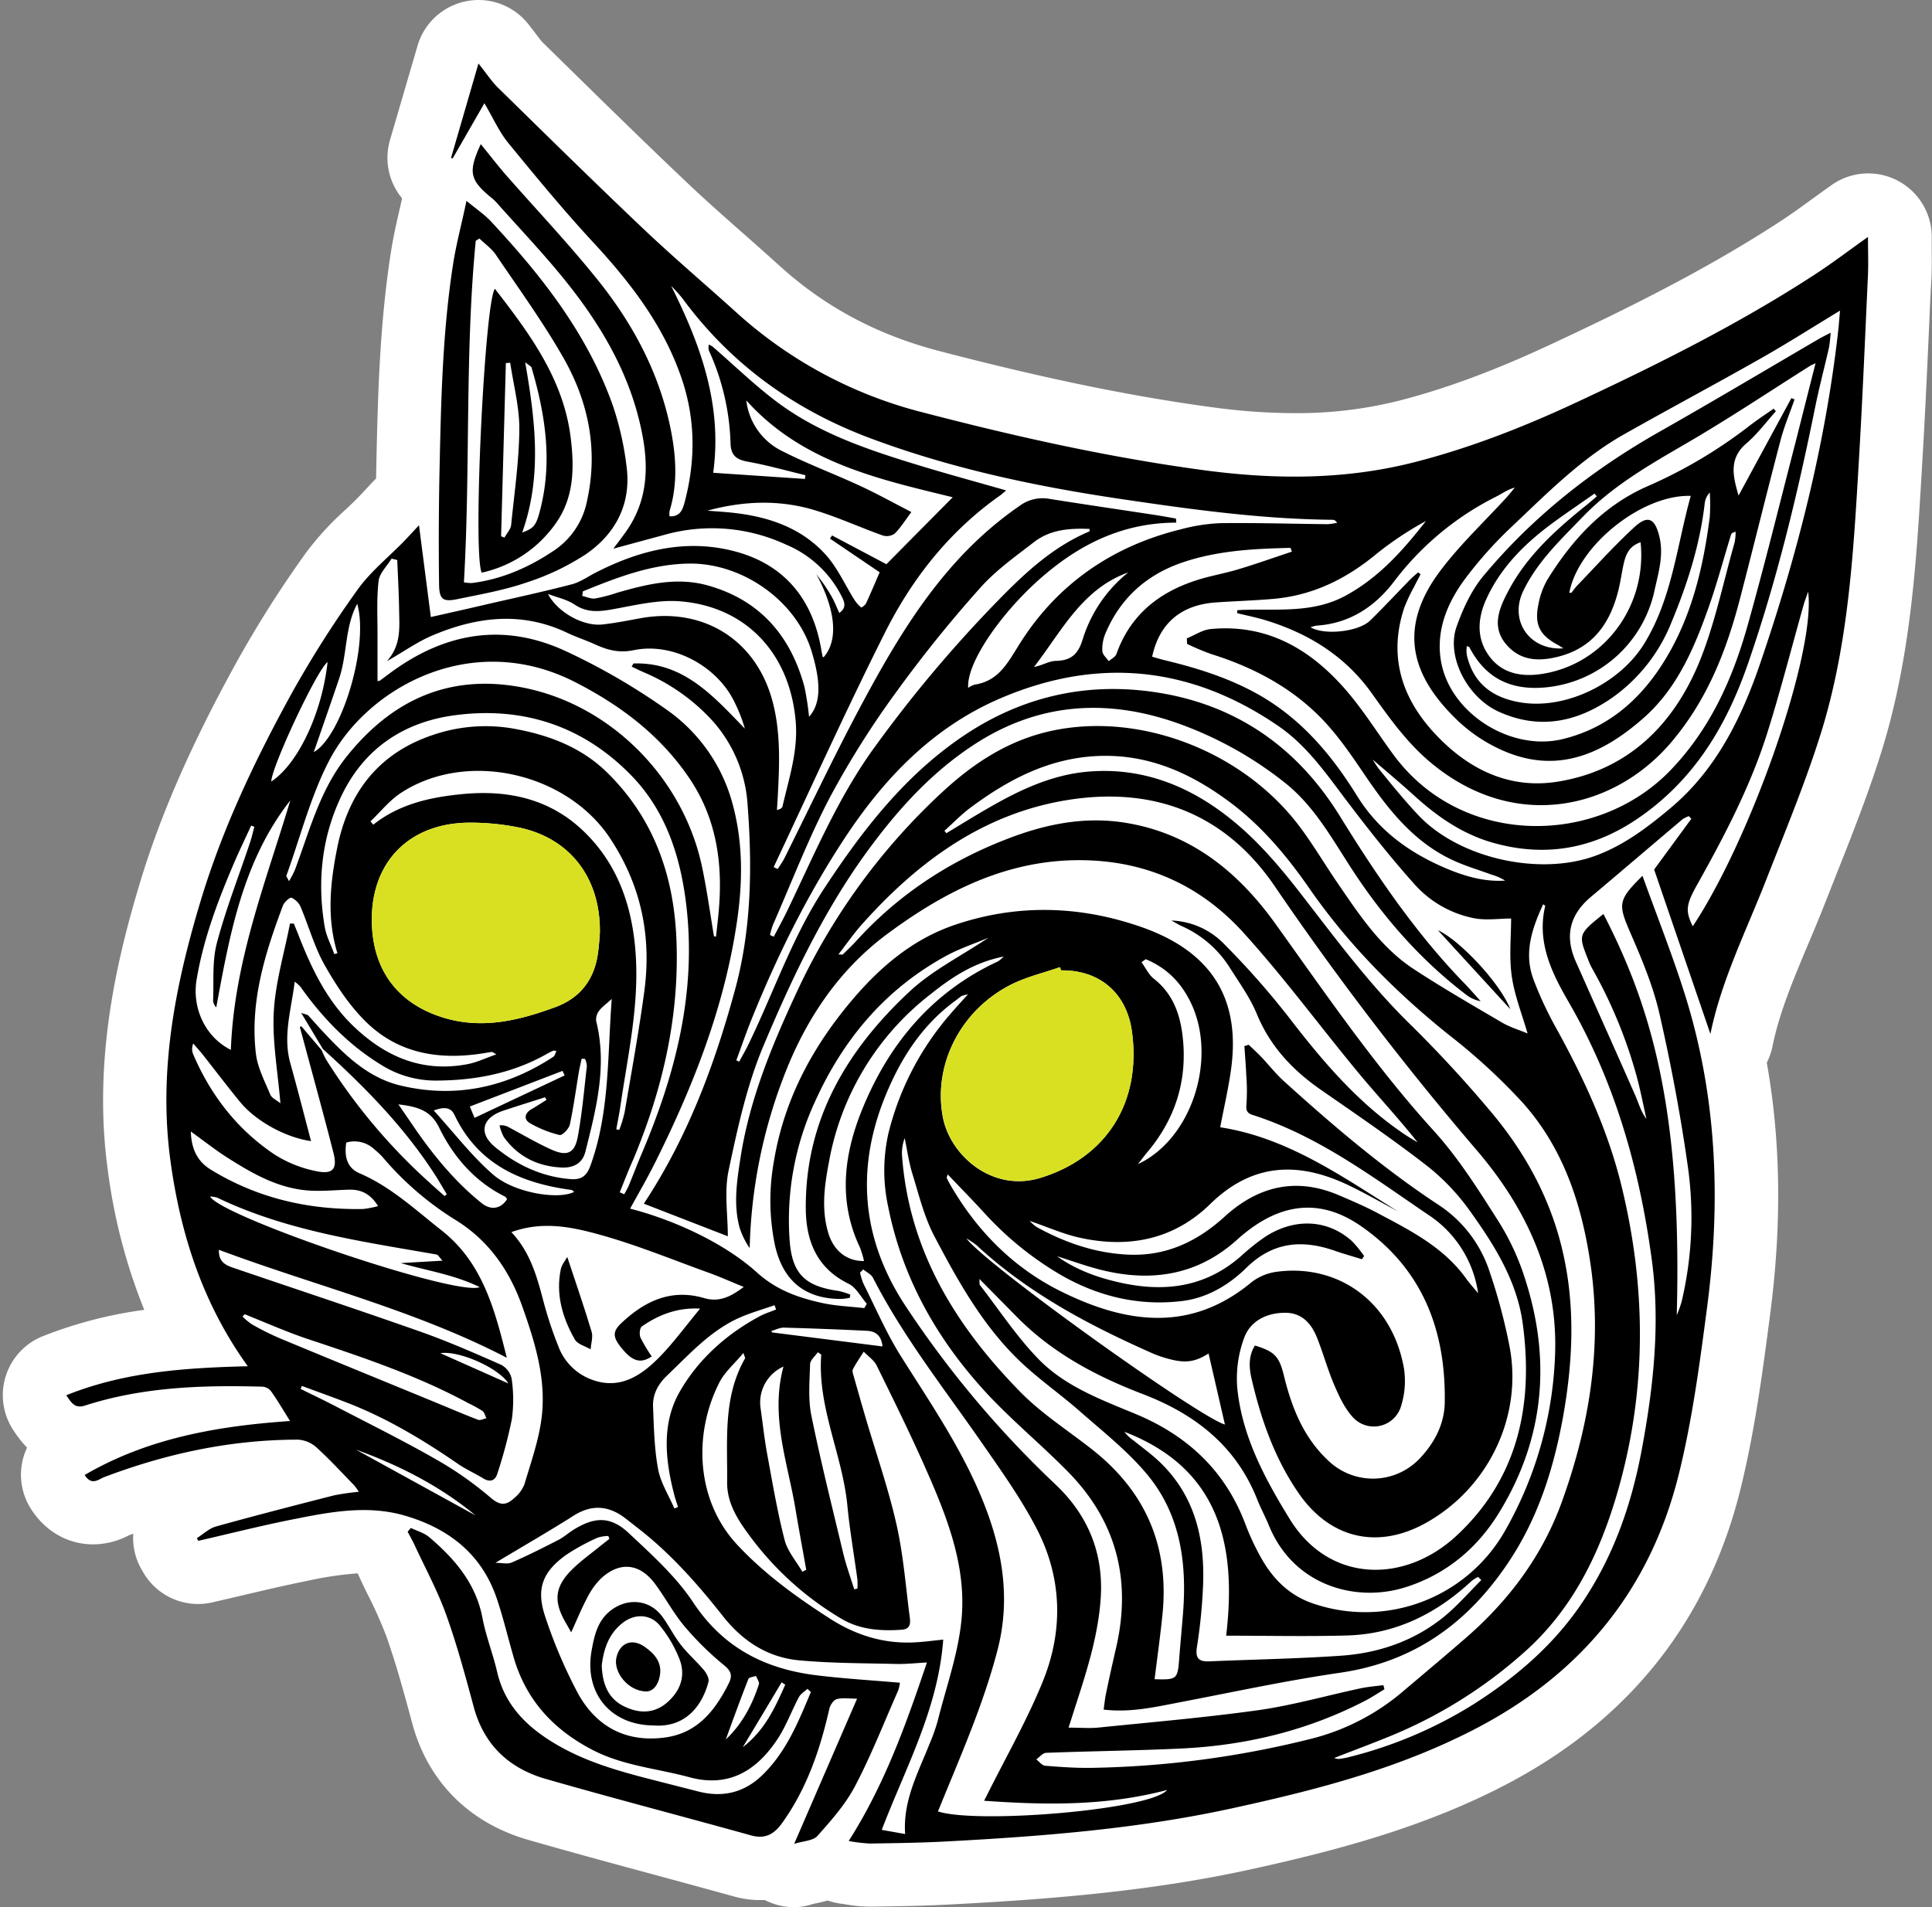 <?xml version="1.0" encoding="UTF-8"?>
<!DOCTYPE svg PUBLIC '-//W3C//DTD SVG 1.0//EN'
          'http://www.w3.org/TR/2001/REC-SVG-20010904/DTD/svg10.dtd'>
<svg height="600.7" preserveAspectRatio="xMidYMid meet" version="1.0" viewBox="-0.9 0.0 608.4 600.7" width="608.4" xmlns="http://www.w3.org/2000/svg" xmlns:xlink="http://www.w3.org/1999/xlink" zoomAndPan="magnify"
><rect x="-0.9" y="0.0" width="608.4" height="600.7" fill="#808080" stroke="none"/><g data-name="Camada 2"
  ><g data-name="Camada 1"
    ><g id="change1_1"
      ><path d="M249.2,600.68a20.05,20.05,0,0,1-9.21-2.25c-.56,0-1.11,0-1.64,0a30.48,30.48,0,0,1-8.19-1.15c-8.4-2.33-17-4.66-25.29-6.91-12.93-3.5-26.3-7.12-39.46-10.91-18.63-5.36-31.59-18.41-36.51-36.75-2.33-8.67-5-18.51-8.17-27.48a139.62,139.62,0,0,0-6-13.37c-1-2-2-4.16-3-6.33a108.76,108.76,0,0,0-15.82,2.36c-6.75,1.34-13.43,2.92-20.5,4.58-3.15.74-6.3,1.48-9.46,2.2a19.94,19.94,0,0,1-21.76-9.48l-.48-.82a20,20,0,0,1-2.65-11.34l-1.36.51a24.39,24.39,0,0,1-11.24,2.86c-8,0-15.15-4.11-19.67-11.27A20,20,0,0,1,6.28,459.7a20.37,20.37,0,0,1,1.35-3.77,33.38,33.38,0,0,1-4-5l-.18-.27a20,20,0,0,1,9.08-29.8,135.85,135.85,0,0,1,32-8.32A178.11,178.11,0,0,1,33,368.16c-4.68-34.52,3-66.42,10.24-90.35,6.46-21.37,16.09-43.36,30.31-69.18A352.74,352.74,0,0,1,95.38,174.2a93.2,93.2,0,0,1,12.43-13.59c1.53-1.45,3-2.82,4.25-4.13.74-.77,1.47-1.55,2.43-2.58l2-2.14a20,20,0,0,1,34.42,11.13l.92,7.12,2.37-.54c6.65-1.51,13-2.94,19.23-4.55l.68-.39a19.75,19.75,0,0,1,2.16-3.63l1-1.28,2.49-3.34c2-2.75,3.7-6.45,2.2-14.84-2.39-13.28-8.78-26-20.12-40.21-4.46-5.56-9.33-10.92-14.49-16.59-2.19-2.42-4.39-4.84-6.56-7.28l-.07-.06a40.84,40.84,0,0,1-8.81-9.85,20,20,0,0,1-10-23.35l8.68-29.71a20,20,0,0,1,15.31-14A20.43,20.43,0,0,1,149.78,0a20,20,0,0,1,15.6,7.49c1,1.24,1.85,2.38,2.66,3.44s1.63,2.15,2,2.48l5.77,5.66c13,12.76,26.49,26,39.88,38.67,5.65,5.36,11.45,10.48,17.6,15.9,3.7,3.27,7.52,6.65,11.29,10.06,14.31,13,30.81,21.78,50.42,26.89,33.11,8.63,60.37,14.24,85.81,17.67a193.37,193.37,0,0,0,25.91,1.86,131.4,131.4,0,0,0,33-3.94c14.64-3.75,30.23-9.53,47.66-17.68,23.58-11,48.67-23.35,72.36-38.79,3.3-2.15,6.69-4.61,10.29-7.22,1.87-1.36,3.8-2.75,5.81-4.18a20,20,0,0,1,31.58,16.31c0,1.37,0,2.67,0,3.91,0,2.83.06,5.76-.08,8.8Q607,93.17,606.76,99c-.68,15.25-1.39,31-2.32,46.58L604.3,148c-1.72,29.11-3.49,59.2-12.75,88.84-4.15,13.29-9.24,26.13-14.16,38.55q-1.78,4.5-3.56,9c-1.74,4.46-3.57,8.83-5.34,13-4.68,11.14-9.1,21.66-11.21,32.12a20.07,20.07,0,0,1-1.81,5.17c4.44,24.89,4.76,51.21,1,79.73-2.33,17.78-4.74,36.17-9.26,54.51-10.14,41.18-34.66,72.34-72.88,92.61-26.52,14.06-55,21.45-81.84,27.33-32.07,7-64.59,9.43-95,11-8,.41-16,.53-23.67.64h-1.09a44,44,0,0,1-7-.66c-.58-.1-1.2-.2-1.89-.28a20.91,20.91,0,0,1-4.1-1c-1.43.42-2.68.68-3.64.89-.32.06-.65.12-1,.21A19.94,19.94,0,0,1,249.2,600.68Zm83.67-275.06a44.42,44.42,0,0,0-6.43,2.37c-7.82,4-12.24,12.28-10.75,20.11.28,1.47,2.45,3.9,4.27,3.9a3.14,3.14,0,0,0,.94-.16c11.59-3.55,16.59-11.71,14.85-24.26a1.57,1.57,0,0,0-2.14-2ZM147.18,279.1c-2.27,0-6.42.35-8.64,2.69-1.69,1.79-2.5,5-2.28,9.12.32,5.8,2.4,8.51,8,10.34a19.88,19.88,0,0,0,6.33,1c5.47,0,11.74-2,16.59-3.83l.33-.13a5.15,5.15,0,0,0,.12-.58c.18-1.06.29-2.48.38-3.74,0-.38.06-.74.08-1.09-.06-9.51-5.37-11.77-9.4-12.64a56.76,56.76,0,0,0-11.19-1.14Z" fill="#fff"
      /></g
      ><g id="change1_2"
      ><path d="M140.53,209c-11,0-22.86-7.69-23.09-24.56-.17-12.31-.1-25,.19-38.84.45-20.55,1-43.85,4.69-66.93.74-4.6,1.73-8.89,2.77-13.42.46-2,.93-4.06,1.41-6.25a20,20,0,0,1,32.33-11.15c.9.75,1.75,1.41,2.53,2A57.7,57.7,0,0,1,168.31,56c14.7,15.73,32.83,37.32,42.62,64.86a114.22,114.22,0,0,1,5.33,23.33C218.76,163,211,180,195,191c-6.46,4.44-14,8.05-23.6,11.37a157.08,157.08,0,0,1-20.5,5.13l-3.4.7A33.76,33.76,0,0,1,140.53,209Z" fill="#fff"
      /></g
      ><g id="change1_3"
      ><path d="M150.54,342.25a59.92,59.92,0,0,1-18.9-3c-21.21-7-34.09-23.83-35.32-46.12-.83-15.17,3.84-28.95,13.17-38.81s22.66-15.2,37.69-15.2h.7a96.61,96.61,0,0,1,19.2,2c25.3,5.46,41.38,26.26,41,53,0,.54,0,1.08-.09,1.61,0,.36-.07.77-.1,1.23-.14,1.88-.33,4.45-.8,7.26-2.51,15.2-11.78,26.48-26.12,31.75C173,338.89,162.32,342.25,150.54,342.25Z" fill="#fff"
      /></g
      ><g id="change1_4"
      ><path d="M320,392c-20.9,0-39.63-15.67-43.57-36.44-4.77-25.13,8.3-51.1,31.77-63.15a83.79,83.79,0,0,1,13.81-5.3c1.54-.48,3-.93,4.3-1.39a20,20,0,0,1,14.31.41c18.48,2.76,32.11,16.52,34.8,36,4.42,32-12.37,58.67-42.76,68A43.25,43.25,0,0,1,320,392Z" fill="#fff"
      /></g
      ><g id="change1_5"
      ><path d="M474.73,337.87A20,20,0,0,1,460,331.38l-22.8-24.89A20,20,0,0,1,460,274.69c11.86,5.25,28.38,23.07,33.36,36a20,20,0,0,1-18.65,27.2Z" fill="#fff"
      /></g
      ><g id="change1_6"
      ><path d="M185.08,445a20,20,0,0,1-9.76-2.54l-.28-.13c-2.53-1.15-8.47-3.86-12.25-10.46-6.89-12-9.14-24.18-6.68-36.14a27.43,27.43,0,0,1,4.23-9.69l.09-.14a20,20,0,0,1,17.31-10c.6,0,1.22,0,1.83.08a20,20,0,0,1,17.17,13.65q1.08,3.31,2.15,6.48c2,6,3.91,11.7,5.67,17.61a27.35,27.35,0,0,1,.5,12.7l-.06.37A20,20,0,0,1,185.08,445Z" fill="#fff"
      /></g
      ><g id="change1_7"
      ><path d="M206.36,563.49c-.79,0-1.59,0-2.4-.07-12.21-.28-22.91-5.25-30.18-14-7.42-9-10.28-20.7-8.06-33.07,1-5.53,3.05-17.05,13.78-25.16a31.91,31.91,0,0,1,19.36-6.62,30.72,30.72,0,0,1,25,12.87c1.45,2,2.59,3.86,3.6,5.51.75,1.22,1.46,2.38,2,3s1.48,1.66,2.5,2.71c1.28,1.32,2.74,2.82,4.24,4.6,5.27,6.27,7.29,14.33,5.39,21.56C237,552.23,223.18,563.49,206.36,563.49Z" fill="#fff"
      /></g
      ><g id="change1_8"
      ><path d="M150.78,200.37a20,20,0,0,1-18.13-11.57c-1.87-4-4.21-9.05-2.05-54.73,2.2-46.69,5-50.49,8.17-54.89A20,20,0,0,1,154.64,71h.3a20,20,0,0,1,15.8,7.75c10.49,13.53,24.85,32.05,27.91,56.64,1.34,10.74,1.95,26.68-8.18,41a58.91,58.91,0,0,1-35.05,23.45A19.94,19.94,0,0,1,150.78,200.37Z" fill="#fff"
      /></g
      ><g id="change1_9"
      ><path d="M202.32,552.73a29.76,29.76,0,0,1-23-11.72,28,28,0,0,1-5.53-23.68c2.84-12,12.68-20,24.48-20a26.62,26.62,0,0,1,15.19,4.89c14.95,10.36,14.12,24.1,13.07,29.52-2.38,12.26-11.76,20.7-23.35,21h-.84Z" fill="#fff"
      /></g
      ><g id="change2_1"
      ><path d="M90.44,447.55c-2.26-3.6-4-6.58-6-9.4a3.81,3.81,0,0,0-2.67-1.41c-18.9-.53-37.72.07-55.93,5.95-3.14,1-4.21-.8-5.87-3.25,18.57-7.47,37.85-8.65,57.16-9.14-14.1-19.55-21.2-41.44-24.37-64.83-3.81-28.12,1.49-55.13,9.57-81.88,6.93-22.94,17.18-44.43,28.68-65.32a335.33,335.33,0,0,1,20.64-32.48c4.07-5.72,9.77-10.28,14.72-15.37,1.27-1.31,2.51-2.67,4.67-5,1.31,10.15,2.51,19.45,3.73,28.92,5.72-1.29,11.65-2.61,17.57-4,9-2.07,18-4,26.89-6.33,2.58-.67,4.9-2.35,7.33-3.6,14.3-7.36,29.35-11,45.12-6.43,14.88,4.36,23.34,15.09,26,30.35.14.84.31,1.68.48,2.52,0,.07.2.1.31.14,4.75-5.43,3.74-15-2.31-26.16.87,1.16,1.78,2.29,2.59,3.48.9,1.35,1.78,2.72,2.54,4.15s1.34,2.9,2.1,4.58c2.45-1.67,1.6-3.53.72-5.28a34.44,34.44,0,0,0-17.45-16.22,55.28,55.28,0,0,0-38-3.18l-16.42,4.45c1.05-1.4,2.28-3,3.51-4.7,6.77-9.16,7.77-19.3,5.8-30.27-3.37-18.76-12.54-34.62-24.2-49.17-6.93-8.65-14.63-16.69-22-25A18,18,0,0,0,153.5,62c-6.47-5.4-7-7.92-3-16.6,2.75,3.37,5.29,6.67,8,9.8C168,66,178,76.58,187.06,87.83c11,13.61,19.28,28.85,23,46.16,1.9,8.94,2.64,18-.12,27a6.61,6.61,0,0,0,0,1.62c3.23.19,4.11-2,4.72-4.3,3.5-13.1,3.49-26.17-.89-39.07-5.53-16.3-15.64-29.61-27.15-42.14C177,66.77,168.06,55.89,159.14,45c-2.87-3.52-4.75-7.84-7.5-12.49l-10,17.4-.5-.18L149.77,20c2.55,3.18,4.16,5.67,6.23,7.7,15.23,14.92,30.42,29.88,45.89,44.55,9.5,9,19.51,17.47,29.22,26.27a137.72,137.72,0,0,0,58.8,31.42c29.08,7.58,58.36,14.12,88.19,18.14,22.39,3,44.56,3.09,66.5-2.53,17.69-4.53,34.64-11.21,51.17-18.93,25.68-12,51-24.65,74.81-40.15,5.5-3.58,10.73-7.57,16.76-11.85,0,4.42.14,8.12,0,11.8-.89,19.32-1.69,38.65-2.83,58-1.72,29.14-3.24,58.41-12,86.51-4.9,15.67-11.26,30.91-17.25,46.23-6.31,16.12-14.13,31.68-17.54,48.49L520,273.86c3.42-4.67,7.57-10.31,11.72-16l-.8-.82a9.83,9.83,0,0,0-2,1c-9.62,8.13-19.19,16.33-28.84,24.44-6.68,5.63-8.32,12.31-4.75,20.36,6.26,14.12,12.59,28.22,18.82,42.37,1,2.37,1.7,4.9,3.41,7.2-1-4.57-1.91-9.19-3.14-13.71a148.87,148.87,0,0,0-13.82-33.47,19,19,0,0,1-1.14-2.36c-3.28-8.38-3.72-8.41,4.58-15,15.23,29.51,24.8,62.19,23.08,126.34a34.62,34.62,0,0,0,1.52-4.2,114.83,114.83,0,0,0,2-42.42c-2.29-16.26-5.34-32.46-9-48.46-2-8.68-5.54-17.08-9.1-25.29-3.93-9.05-4-10.32,3.79-18,4.51,12.52,9.32,24.64,13.25,37.05,10.25,32.34,11.48,65.49,7.09,98.88-2.3,17.53-4.63,35.19-8.85,52.33-8.82,35.81-30,62.3-62.83,79.72-24.24,12.85-50.28,19.66-76.75,25.46C358,576,327.3,578.37,296.51,580c-7.85.4-15.71.51-23.57.62a53.17,53.17,0,0,1-6.58-.79c11.24-17.67,18-36.53,24.63-56.23-3.38.18-6.51.54-9.64.47-10.2-.25-20.43-.21-30.57-1.14-9.87-.91-17.76-6-23.95-13.83-8.05-10.21-16.64-19.94-27-27.94-1.29-1-2.55-2-3.84-3-5.25-4-10.53-4.42-16.28-.78-7.87,5-15.93,9.62-24.59,14.83,1.9,0,3.76.5,5.14-.1,5-2.17,9.89-4.65,14.75-7.14,1.65-.85,3.06-2.15,4.65-3.14,6.67-4.16,11.72-4.35,17.42,1,7.24,6.8,14.87,13.65,20.29,21.83,9.62,14.54,23,21.17,39.55,23.06,8.38,1,16.82,1.5,25.57,2.26a11.84,11.84,0,0,1-.56,2.47c-4.42,10-8.43,20.3-13.52,30-3,5.76-7.51,10.85-11.88,15.76-1.39,1.57-4.5,1.61-7.34,2.51L269,535c-2.52,0-4.57-.35-6.39.14-1,.27-2.07,1.86-2.33,3-2.92,12.87-7.09,25.18-14.9,36.05-2.58,3.58-5.37,5.1-9.82,3.86-21.51-6-43.12-11.6-64.57-17.77-11.53-3.31-19.49-10.67-22.72-22.71-2.62-9.75-5.27-19.54-8.66-29-2.67-7.46-6.5-14.51-9.84-21.72-.7-1.51-1.53-2.95-2.3-4.43l1-1.19c2,.95,4.22,1.55,5.83,2.93,8,6.82,14.66,14.52,16.73,25.41,1.09,5.74,3.29,11.26,4.62,17,2.48,10.7,9.57,17.5,18.58,22.81,11.36,6.69,24.06,9.54,36.62,12.77l8.34,2.13c7.63,1.91,14.32.29,20-5.23,7.55-7.33,11.33-16.78,15.26-26.15l-1.08-1c-.92.86-2.13,1.56-2.69,2.61-2.34,4.39-4.05,9.18-6.79,13.3-7.06,10.62-16,15.1-27.69,11.93-10.2-2.76-20.91-3.61-30.53-8.61-12.24-6.35-20.86-15.64-24.77-29-1.82-6.23-3.29-12.57-5.37-18.7-4.71-13.9-15-21.94-28.65-26-11.67-3.48-23.3-1.35-34.82.95-10.22,2-20.34,4.58-30.5,6.9l-.48-.83c2-1.25,3.84-3.06,6-3.67,12.36-3.44,24.78-6.64,37.21-9.81a73.73,73.73,0,0,1,7.8-1.12,19.77,19.77,0,0,0-1.49-2.08c-3.91-4-7.72-8.17-11.86-11.93a9.56,9.56,0,0,0-5.78-2.42c-21.08,0-41.35,4.34-61,11.78-1.79.68-4,2.88-6.2-.65C45.74,452.9,67.7,449.12,90.44,447.55Zm9.94-116.82a29,29,0,0,0,1.43,3,181.9,181.9,0,0,0,31.49,37.77c1.91,1.76,3.86,3.48,5.8,5.21l.68-.62c-1-1.66-2-3.33-3-5-9.8-15.52-22.48-28.5-36-40.7L93.94,319c1.55.55,2,.58,2.2.8,1.28,1.36,2.5,2.78,3.77,4.16,7.26,7.84,14.84,15.55,25.62,18,17.14,4,33.14.51,47.81-9.12.47-.31.61-1.12,1-1.8-.58-.08-.85-.21-1-.13a18.65,18.65,0,0,0-2,1c-10.83,6.16-22.58,8.37-34.9,8.42a32.22,32.22,0,0,1-17.38-5c-10.27-6.3-18.43-14.78-25.35-24.55a12.74,12.74,0,0,0-1.8-1.6c-1.1,8.87-3.78,17.08-1.39,25.66,2.26,8.08,4.33,16.22,6.53,24.56-8.21-1.18-17.65-6.47-22.51-12.54C70.57,342,66.82,337.08,63,332.21c-1-1.22-2-2.37-3.05-3.55a4.37,4.37,0,0,0,0,3.41c5.53,12.95,13.92,23.71,25.6,31.54a38.44,38.44,0,0,0,13.38,5.3c5.07,1,6.46-.81,5.16-5.89-3.11-12.18-6.46-24.29-9.72-36.43-.28-1-.56-2.08-.85-3.11l.48-.26Q97.21,327,100.38,330.73Zm338.89,50.78c-5-2.68-9.95-5.52-15.06-8-15.87-7.73-30.55-7.45-44,5.7-11.44,11.19-25.6,14-41,10.63-5.24-1.15-10.24-3.39-15.87-5.32a14,14,0,0,0,2.16,1.91c9.08,5,18.71,8.31,29.13,8.73,11.78.47,21.57-4.18,30.14-12,10.56-9.6,22.48-12.47,35.93-6.73,4,1.72,8.05,3.43,11.9,5.47,10.47,5.56,21.16,10.86,28.3,20.94,1,1.36,2.11,2.58,3.67,4.48a35.49,35.49,0,0,0-15.87-24.83c-17.51-11.91-34.54-24.73-55.09-31.32-1.69-.54-2.2-1.32-2-3.27a62,62,0,0,0-.05-9.24c-.13-3.07-.39-6.13-.59-9.2l1.37-.4c1.3,1.26,2.66,2.47,3.9,3.78,2.4,2.53,4.57,5.32,7.15,7.66,15.36,13.9,31.1,27.34,48.45,38.8a39.93,39.93,0,0,1,16.25,20.93,178.41,178.41,0,0,1,6.43,24.13c4.08,22.05-6.9,44.49-26.53,55.36-15.18,8.39-30.1,4.81-39.94-9.43-7.58-11-11.87-23.3-14.84-36.13-.79-3.42-1-7.12,1.08-10.38,6.14,1.87,7.63,3.38,9.11,9.43,2.47,10.09,6.15,19.51,14,26.83a20.29,20.29,0,0,0,28.88-.79c4.62-4.91,7.66-10.81,7.78-17.44.4-22.81-7-42.22-26.38-55.65-11.26-7.81-22.41-7.63-33.49-.09a52.44,52.44,0,0,0-5.57,4.42c-12.08,10.87-26.18,13.3-41.58,9.75-5.1-1.17-10-3-15.06-4.58,5.84,4.2,12.41,6.59,19.37,8.19,14.18,3.26,27.27,1.72,38.6-8.28a68.91,68.91,0,0,1,7.6-6.06c9.26-6,19.69-5.48,27.32,1.41a36.79,36.79,0,0,1,3.8,4.68l-.7,1c-2.79-.87-5.62-1.66-8.39-2.62-10.34-3.63-19.57-2.93-27.94,5.27-5.54,5.44-12.34,9.55-20.31,10.51-13.44,1.63-26.17-1.39-37.8-8a102.22,102.22,0,0,1-24.64-19.94c-3.67-4-7.46-7.86-11.34-11.94-.2.65-.38.91-.31,1.07a17,17,0,0,0,1,2c8.42,14.68,20,26.39,35.1,33.84,20.24,10,40.65,13.07,59.93-3a16.62,16.62,0,0,1,8.19-3.28c18.94-2.4,36.05,9.27,39.77,30.55a26.51,26.51,0,0,1-.92,11.79A8.94,8.94,0,0,1,424.81,446c-2.46-2.83-4.14-6.47-5.63-10-2.05-4.81-3.42-9.91-5.37-14.76-1.78-4.42-4.74-7.78-10-7.78-5.86,0-11,2.59-12.93,7.94a36.74,36.74,0,0,0-2.16,15.67c1.48,15.26,8.67,28.59,16.51,41.34,12.47,20.29,36.23,20.41,52.54,5.26,19.46-18.07,24.29-41.45,20.84-66.87-1.76-12.93-8.49-24-15.87-34.35a70.18,70.18,0,0,0-13.6-14.75c-11-8.6-22.57-16.47-34.05-24.44-8.92-6.19-16-13.68-20.21-23.92-2.13-5.14-5.48-9.78-8.48-14.52a34.24,34.24,0,0,0-15.05-13.09c-1.16-.52-2.25-1.2-3.38-1.81a24.3,24.3,0,0,1,16.73,7.52,255.9,255.9,0,0,1,20,22.63C415.61,334.27,427,347.74,442,357.65c1.15.75,2.35,1.43,3.52,2.14-6-7.59-12.5-14.5-18.54-21.78-12.17-14.69-23.5-30.14-36.3-44.25C376.07,277.62,357.3,270,335.14,271c-21.7,1.05-40,10.82-56.69,23.19-14.8,11-25.18,26.12-32,43.5a160.93,160.93,0,0,0-11.27,55.41,24.78,24.78,0,0,1-3.19-6.49c-2-7.43-.8-14.9.35-22.28,2.86-18.19,9.85-35.09,17.53-51.58a200.3,200.3,0,0,1,46.75-64c8.83-8.05,18.69-14.59,30.43-17.79,28.45-7.75,62.88,4.66,81.46,29.57,4.32,5.8,8,12.07,12.08,18,6.78,9.9,13.48,20,23.73,26.7,9.06,5.94,18.47,11.36,27.82,16.85,2.48,1.45,5.32,2.28,8,3.42-1.81-6.3-4.17-12.15-5-18.21s-.18-12.22-.18-18c-3.88,0-8.07.68-11.95-.15a33.84,33.84,0,0,1-18.28-10.43c-7.23-8.06-14-16.58-20.54-25.18-6.83-8.93-13.06-18.37-22.51-24.86-27.53-18.88-56.83-21.87-87.45-8.77-21.25,9.08-36.63,25.09-49.15,44.1-11.85,18-21.32,37.21-29.36,57.16-1.7,4.22-3.17,8.53-4.75,12.79l.91.42c1-1.87,2.09-3.71,3-5.63,7.94-16.37,13.77-33.76,23.87-49.09,12.08-18.34,25.38-35.55,43.91-48,17.87-12,37.69-16.68,58.82-13.84,25.87,3.47,45.73,16.88,59.52,39.17,11.63,18.82,24,37.07,39.51,53,1.68,1.74,3.25,3.57,4.87,5.36a10.7,10.7,0,0,1-4.74-2.18c-14.23-10.88-25.85-24.17-35.62-39.1-6.41-9.8-12-20.22-21.44-27.65a117.53,117.53,0,0,0-34.29-18.86c-22-7.59-43.21-6.12-63.11,6.75-14.73,9.52-26,22.54-36,36.65C257.4,289.2,248,309.23,239.47,329.5c-5.21,12.42-8.13,25.92-10.93,39.17-1.41,6.69-.24,13.93-.24,20.7L201.85,379.1c13.89-21.06,22.32-43.9,28.72-67.39,5.18-19,5.45-38.77,3.94-58.39a43.7,43.7,0,0,0-11.15-26.42,62,62,0,0,0-21.59-15.19c-1.26-.54-2.5-1.17-3.75-1.75l.56-1c15.78-.51,25.16,10.31,35.08,20.52a49,49,0,0,0-3.76-9.33c-5.76-10.78-19.19-17.84-31.17-15.39-4.76,1-8.4-.06-12.37-1.86-2.83-1.29-5.82-2.25-8.63-3.59-14.41-6.87-28.68-5.06-42.72.94-4.63,2-8.81,5-14.08,8,4.53-5.07,3.94-10.54,3.86-15.87s-.38-10.67-.59-16l-1.79-.45c-1.43,2.36-3.82,4.62-4.1,7.11-.65,5.79-.3,11.69-.33,17.54,0,4.63,0,9.26,0,13.91.29-.05.58,0,.76-.13.91-.65,1.79-1.34,2.69-2,17.26-13,36-16.52,55.89-7.25a202.08,202.08,0,0,1,31.35,18.16,52.84,52.84,0,0,1,20.84,28.9c3.61,12.57,3.54,25.16,1.7,37.83-3.89,26.86-13.67,51.77-25.68,75.9-2.49,5-5.28,9.81-8,14.76,13.75,3.54,29.63,10.8,39.93,20.1,6.13,5.55,13.1,8,20.65,9.64,4.3.93,8.76,1.08,13.15,1.59l.81-1.36c-1.89-2.15-3.36-5.16-5.74-6.31-10-4.88-13.4-13.45-13.48-23.63-.22-28.06,13-50.07,32.73-68.45,7.14-6.65,16.26-11.18,24.81-16.91-4.45,1.88-8.9,3.34-13,5.53-19.29,10.42-32.66,26.23-41.63,46.08a88.82,88.82,0,0,0-8,43.71c.77,10.46,4.76,14.45,15.32,15.92a23.66,23.66,0,0,1,3.79,1.17l-.16,1a19.8,19.8,0,0,1-2.74.37c-11.35,0-18.38-5.72-20.86-17.06a69.18,69.18,0,0,1-.35-26c3.11-19.26,11.86-35.82,24.31-50.65,9-10.71,19.37-19.59,32.74-24.12,18.81-6.38,37.93-6.13,56.66,0C379,298.47,390,312.8,386.8,336.55c-.84,6.22-2.29,12.36-3.45,18.49C404.41,358.27,421.59,370.43,439.27,381.51ZM296.51,261.66c.2.25.41.5.61.76,4.22-2.55,8.41-5.14,12.67-7.61,10-5.81,20.36-10.82,32.06-11.79,18.43-1.53,34.11,5.55,47.59,17.24,7.2,6.24,13.47,13.71,19.33,21.27,10.93,14.11,21.51,28.43,34.32,41,9.06,8.91,17.71,18.3,25.86,28.05,10.42,12.47,18.15,26.58,22,42.51,4.29,17.65,3.54,35.34.37,53.12-3,16.53-7.93,32.11-17.42,46.17-12.8,19-29.66,31.08-52.78,34.45C404,529.32,387.05,533,370,536.26c-7.56,1.45-15.08,3.16-23.36,2.18.26-1.78.4-3.35.72-4.87,1-4.89,2.09-9.76,3.21-14.62,4.94-21.39.07-40.12-15.48-55.74C327,455,318,447.56,310.07,439.08c-15.64-16.84-26.75-36.24-31.29-59.09a53.34,53.34,0,0,1,.08-23,90.14,90.14,0,0,1,19.68-37.81c1.56-1.82,3.18-3.58,5.37-6a10.58,10.58,0,0,0-2,.52c-.72.48-1.38,1.06-2.08,1.57-9.88,7.24-16.4,17.06-21.16,28.09-10.08,23.34-8.72,45.92,5.24,67.43a319.32,319.32,0,0,0,47.78,56.94c10.18,9.73,15.07,21.75,14,36.08-.92,12.47-4.91,24.14-8.68,35.9-.39,1.23-.79,2.47-1.42,4.41,3.54,0,6.4.25,9.21,0,17-1.73,34-3.18,50.94-5.55C406.45,537,417,534,427.56,531.74c2.36-.5,4.78-.68,7.17-1l.35,1.3c-2,1.19-3.93,2.49-6,3.57C411,545,391.54,549.71,371.23,550.69c-14.21.68-28.44.82-42.66,1.36-1.07,0-2.09,1.35-3.14,2.07.92.69,1.8,1.91,2.77,2,4.85.4,9.73.74,14.59.67A303.93,303.93,0,0,0,412,547.63a71.23,71.23,0,0,0,29-15c6.57-5.56,13.17-11.09,19.67-16.74,13.63-11.83,24.2-26,30.31-43,8.7-24.11,12.71-49,9-74.67-2.72-18.69-8.46-36.4-21.21-50.74A189,189,0,0,0,455.45,326c-16.77-13.43-31.71-28.46-44-46.16-7.05-10.18-15-19.68-25-27.15-12.71-9.49-26.56-15.61-43-14.51-14.72,1-27,7.5-38.48,16C301.94,256.39,299.32,259.14,296.51,261.66ZM188,293.81c.27-17.21-9.37-29.71-25.18-33.12a76.67,76.67,0,0,0-15.2-1.59c-20-.21-32.47,13-31.37,32.91.78,14.07,8.38,23.85,21.64,28.23,12.51,4.14,24.37,1.27,36.1-3.05,7.55-2.77,12-8.3,13.29-16.22C187.76,298.27,187.87,295.52,188,293.81Zm75.07,6.8c1,0,1.31.1,1.42,0,1.43-1.39,2.9-2.76,4.23-4.23,13.17-14.52,29.1-25,47.3-32.06,12.15-4.74,24.57-7.32,37.7-5.15,20.61,3.4,35.4,15.58,47.08,31.86,15.93,22.2,31.31,44.74,49.76,65.07,8,8.8,14.41,19.1,20.81,29.18a78.12,78.12,0,0,1,8.25,18.35c8,25.39,5.57,49.89-8.39,72.69C464.32,487.66,454.34,496,441.39,500c-15.76,4.82-35.08-.85-42.7-19.55-1.13-2.77-2.58-5.41-3.68-8.19-6.67-16.89-19.65-26.93-36-33.18-14.84-5.68-28.6-13-39.87-24.5-3.69-3.76-7.4-7.5-11.62-11.78.08,1.23,0,1.67.14,1.9,6.1,7.86,11.61,16.3,18.51,23.38,8.3,8.53,19.6,12.72,30.44,17.21,16.38,6.8,28.3,17.88,34.65,34.68a77.76,77.76,0,0,0,5.25,11.16c3.78,6.57,9,11.59,16.4,14A50.64,50.64,0,0,0,473,482.2a120.38,120.38,0,0,0,15.83-56.39c.69-24.64-9.35-45.6-24.67-63.51a954.14,954.14,0,0,1-63.63-83.17c-15.17-22.27-37-31.11-63.33-27.45-27.38,3.82-48.55,19.15-66.55,39.32C268,293.92,265.79,297.16,263.11,300.61ZM563.22,125.39l1,.39c-1.49,4.31-3.28,8.54-4.43,12.94-4.34,16.53-8.41,33.13-12.71,49.67s-10.32,32-21.73,45.43c-18.27,21.46-50.42,28.69-77.11,5.15-6.64-5.86-12-13.37-17.18-20.65-8.39-11.72-19.77-18.74-33.22-22.91-3-.93-6.09-1.54-9.15-2.3l.07-.94c11.43-.64,23.14,1.32,34-4.52,10.54-5.71,18.16-14.31,25.38-23.56a105.59,105.59,0,0,0-15.41,10.22c-9.47,7.89-20,13.15-32.36,14.28-6.09.55-12.21.72-18.31,1.14-11,.74-17.87,6.54-20.14,17.1,1.27.36,2.55.76,3.86,1.08,10,2.41,19.69,5.4,28.77,10.37,13.95,7.63,23.79,19.27,31.94,32.45,6.83,11,16.64,18,28.29,22.89,5.79,2.41,11.81,4.15,18.29,3.73a16.82,16.82,0,0,0-4.19-1.86c-4.33-1.58-8.8-2.88-12.93-4.88-11.64-5.63-19.42-15.32-26.53-25.75-4.27-6.27-8.54-12.69-13.75-18.15C406,216.59,393.86,210.17,380.52,206a81.21,81.21,0,0,1-7.61-3.2c0-.58-.05-1.16-.07-1.75,2.5-1,4.93-2.69,7.5-2.93,18.08-1.71,31.84,6.6,43.05,19.74,5.32,6.25,9.69,13.3,14.58,19.93,21.54,29.18,64.12,28.8,87.22,4.76,12.41-12.92,19.47-28.61,24.21-45.44,5.44-19.32,10.21-38.82,15.24-58.25,2-7.92,4-15.85,6.19-24.46-1.2.57-1.64.72-2,1-12.66,8-25.11,16.31-38,23.84-11.78,6.87-23.6,13.51-33.2,23.43-7,7.27-14.44,14.22-18.88,23.53s2,18.74,12.67,18c-.7-.44-1.2-.79-1.73-1.08-5.65-3-7.42-6.32-6.18-12.51a24.78,24.78,0,0,1,2.84-8c7.82-12.63,17.57-23.3,31.5-29.44A150.81,150.81,0,0,0,550,134.12c2.46-1.91,5.08-3.61,7.63-5.41l.71.82c-3.07,3.4-5.83,7.17-9.28,10.11-5.6,4.77-4.27,10.37-2.47,16.43Zm-230,180.23-.36-1c-5.22,1.83-10.73,3.09-15.61,5.6-15.85,8.14-24.35,25.3-21.25,41.63,2.29,12.06,15.58,23.77,30.72,19.13,20.75-6.35,31.9-23.74,28.81-46.12C353.9,312.79,345.41,305.48,333.26,305.62ZM429.6,237.7l.57-.64a39.71,39.71,0,0,0,3.05,5c4,4.91,8,9.86,12.37,14.51,12.82,13.76,38.14,19.41,55.8,13,9-3.28,16.44-8.93,23.6-14.92,14.39-12,22.44-28.3,28.34-45.53,11.61-33.93,20.47-68.57,24.56-104.29.28-2.45.45-4.91.65-7C570,103,561.8,108.24,553.37,113c-14.21,8.07-28.64,15.75-42.86,23.8-13.4,7.57-24.15,18.48-35.19,28.93a127.8,127.8,0,0,0-14.94,16.69c-5.59,7.58-9.18,16.31-7.48,25.94,2.89,16.36,22,28.35,38.24,24.43,13.59-3.27,23.64-11.63,31.09-23.06,9.26-14.2,13.15-30.31,15.29-46.9a61.94,61.94,0,0,0,0-7.71,6,6,0,0,0-1.61,3.59c-1.53,13-5.48,25.34-10.48,37.35A53.09,53.09,0,0,1,507,219.6c-11.18,7.86-23.15,10.37-36,4.52-9.81-4.46-16.49-17.31-13.25-26.64,2-5.67,4.67-11.5,8.47-16.07,15.55-18.69,34.4-33.5,55.56-45.49,16.7-9.47,33.2-19.3,49.79-29,1.09-.64,2.23-1.2,4-2.13a43.55,43.55,0,0,1-.47,4.51c-1.43,6.32-3.11,12.59-4.39,18.94-5.53,27.29-12,54.28-21.12,80.66-6.93,20.09-17.32,37.2-35.23,49.22-13.9,9.32-28.86,11.88-45,7.34-9.72-2.73-17.76-8.32-25.12-15.07C439.44,246.06,434.48,241.93,429.6,237.7ZM309,567.15c.44-.86.67-1.29.88-1.72,5.94-11.93,12.61-23.56,17.62-35.88,6.48-16,6.08-32.49-1.85-47.91-5.05-9.8-11.58-18.88-17.91-28-11.69-16.78-24.36-32.89-33.74-51.2-.57-1.11-2-1.77-3.07-2.63l-1,1a21.09,21.09,0,0,0,1.07,3.49c3.86,7.67,7.26,15.64,11.82,22.87,9.25,14.68,19.07,29,25.65,45.16,6.22,15.27,9,30.86,4.8,47.18-4.56,17.65-12,34.21-18.8,51,12.27,4,66.93-.45,72.18-6.76C347.34,568.84,328.45,568.53,309,567.15Zm-66.3-294.08,1.3.64c.71-1.14,1.52-2.23,2.12-3.42,7.52-15.05,14.72-30.27,22.57-45.15C281.88,200.23,296,176,320,159.45a12.15,12.15,0,0,1,9.64-2.32c11.08,1.76,22.18,3.38,33.26,5.07,2.18.33,4.34.74,6.51,1.12l.12,1.29c-15.81,0-29,6-40.9,15.94-13.24,11-25.24,27.86-24.64,36.09a7.73,7.73,0,0,1,2-1c7.57-1.19,10.31-6.66,14.15-12.77C331.9,184.09,349.27,172,371,166.7a56.39,56.39,0,0,1,12.47-1.93c11.23-.14,22.46.21,33.69.32a19.28,19.28,0,0,0,3-.43c-.5-.76-.94-.94-1.38-.95-22.15-.2-44-3.19-65.89-6.43-27.22-4-54-9.62-79.84-19.3-24-9-43.91-23.39-59.14-44.13a47.5,47.5,0,0,0-3.45-3.8c9.32,18.65,16.16,37.55,13.23,58.85l28.88,1.94.18-1.17c-6-1.44-12-3.14-18-4.23-3.59-.64-5.45-1.79-5.6-5.79a75.31,75.31,0,0,0-6.85-29.33,5,5,0,0,1,0-1.8,7.16,7.16,0,0,1,1.23.67c6.87,5.93,13.38,12.32,20.64,17.7,13.34,9.88,29,15,44.63,19.77,8.89,2.71,17.86,5.14,27.15,7.8-.82.68-1.34,1.18-1.92,1.59-16.1,11.34-27.93,26.44-36.56,43.81C265.36,224,254.24,248.64,242.74,273.07Zm53.43,243.32c-1.62,21.92-11.87,40.33-19.36,59.93l7.36,1.31c-.71-10.61,4.08-19.24,7.62-28.23a60.4,60.4,0,0,0,2.64-7.4c2.71-10.86,6.65-21.64,7.56-32.67,1.37-16.52-4.76-31.92-11.36-46.83-4.84-10.95-10.14-21.69-15.43-32.44-.84-1.7-2.69-2.91-4.07-4.35-1.15,1.82-2.39,3.6-3.39,5.5-.29.53,0,1.46.22,2.16q1.82,6.48,3.71,12.95c3.3,11.24,7.19,22.36,9.77,33.76,2.19,9.68,2.93,19.69,4.22,29.56.24,1.8,0,3.46-2.54,3.64-6.6.48-13.12,0-18.89-3.38A97.58,97.58,0,0,1,235,483.47c-3.65-4.91-7-10.19-6.92-16.66.14-13.24-1.37-26.75,5.65-39,.08-.14-.12-.44-.52-1.7-2.81,3.4-5.92,6-7.62,9.39-8.32,16.44-7.17,37.24,5.65,51,8.58,9.22,18.67,16.51,29.19,23.27,8.34,5.36,17.36,8.12,27.31,7.46C290.31,517.08,292.88,516.73,296.17,516.39Zm-136-128.33c6,6.38,8.07,14.06,10.11,21.8a122.15,122.15,0,0,0,4.7,14.19,17.75,17.75,0,0,0,11.3,10.74c8,2.61,14.28-1.29,19.55-6.4,4.95-4.8,9-10.53,13.79-16.24-7.07-.39-13,1.89-18.36,5.62-.67.46-.85,2.53-.43,3.5a47.6,47.6,0,0,0,3.54,5.93c-3.41,2.32-6,1.61-9.28-2.37-3-3.58-3.16-5.38-.35-8.05,7.38-7,15.76-11,26.19-7.93,4.7,1.37,8.37-.47,12.42-3.53-4.06-1.65-7.54-3.21-11.12-4.5-11.6-4.18-23-8.91-34.91-12.14C178.77,386.35,169.72,384.56,160.14,388.06Zm-52-28.2c-.64,4.42.22,8,4.29,9.71,9.8,4.23,17.48,11.45,25.7,17.92,13,10.21,16.78,25,20.58,40.14-29-15.06-60.35-22.67-90.67-34-.13,3.68,2,4.78,4.23,5.56,19.7,6.72,39.46,13.25,59.09,20.17,8.67,3.06,17.13,6.76,25.55,10.48a6.57,6.57,0,0,1,3.32,4.38,45.66,45.66,0,0,1,.08,12.68,150.72,150.72,0,0,1-4.58,17.22c-.64,2.15-2.23,2.84-4.39,1.53-2.67-1.61-5.54-2.9-8.1-4.66-10.82-7.44-22-14.17-34.3-19-4.89-1.9-9.85-3.66-14.77-5.49l-.39.95c3.61,1.78,7.26,3.51,10.83,5.37,10.58,5.5,21.28,10.8,31.63,16.71a109.26,109.26,0,0,1,17.41,12.2c3,2.57,4.91,2.36,7.27.2a10.9,10.9,0,0,0,3.33-4.42c2-6.76,4.41-13.53,5.35-20.47,1.7-12.43-2-24.28-6.11-35.82-4-11.19-10.59-20.63-20.95-27a97.05,97.05,0,0,1-23.12-20A26.8,26.8,0,0,0,117,362,9.1,9.1,0,0,0,108.13,359.86ZM419.24,553.68a5.53,5.53,0,0,0,1.41.31,22.59,22.59,0,0,0,2.94-.51,136.14,136.14,0,0,0,39.47-16.68c13.42-8.54,25.21-18.6,34.21-31.94,10-14.79,15.63-31.09,18.86-48.45,3.68-19.73,5.82-39.6,3.14-59.57-3.85-28.65-11.6-56.12-26.26-81.37-5.36-9.24-10-18.85-7.31-30.14,0-.08-.29-.25-.64-.54-3.56,7.71-6.2,15.48-3,23.84a115.34,115.34,0,0,0,6.76,14.58c8.86,16,16.58,32.57,20.91,50.33,7.76,31.82,8,63.75-1,95.5-5.59,19.68-14.18,37.68-29.77,51.45a146.71,146.71,0,0,1-41,25.86C431.91,548.86,425.76,551.14,419.24,553.68Zm26.45-373.41.76.6c-.71,1.37-1.45,2.73-2.13,4.11a53.16,53.16,0,0,0-3,6.39c-5,15-1,28.15,9.38,39.42s23.43,17.94,39.09,15.37c21.87-3.59,36.11-17.68,44.31-37.33,5-12.12,7.62-25.27,11.25-38a17.62,17.62,0,0,0,.31-3.35c-1,.22-1.35.56-1.47,1-2.31,7.5-4.33,15.11-6.93,22.51-4.58,13-9.94,25.76-20.59,35.14-12.65,11.15-26.85,17.7-43.81,10.47a49.77,49.77,0,0,1-14.61-9.54c-14.62-13.93-19.46-29.12-5.29-47.69,6.09-8,13.5-15,20.3-22.41,1-1.09,1.92-2.26,2.88-3.39-2.35.61-4,1.89-5.88,2.84a91.72,91.72,0,0,0-32,26.52c-6,8-14.06,13.45-24.57,14.11a11,11,0,0,0-1.89.52c4.44,2.61,15.17,1.41,18.77-2.12,4.28-4.19,8.36-8.58,12.55-12.86C443.93,181.75,444.83,181,445.69,180.27Zm-83,348.6c7.07.22,7.25,0,7.75-6.48.37-4.85.84-9.7,1.22-14.55,1.24-16.06-1-31.43-11.77-44-6.09-7.15-13.62-13.1-20.72-19.34-6.46-5.68-13.64-10.58-19.74-16.6-11.23-11.06-18.87-24.8-26.12-38.6-3.2-6.1-4.85-13-6.91-19.68-1.12-3.61-1.62-7.42-2.41-11.14a13.24,13.24,0,0,0-.79,6.06c2.33,29.72,17.08,53.35,37.28,73.93,6.76,6.88,15.13,12.18,22.76,18.22q25.25,20,21.91,52C364.47,515.34,363.54,522,362.69,528.87Zm-138.76-234,.65.14c.3-2.84.65-5.67.89-8.52,1.26-14.81-.79-28.86-9.35-41.48-9.15-13.5-21.71-22.93-36-30.22-32.53-16.58-65.56,1.79-77.49,25-5.81,11.3-9,24-13.34,36-.08.24.28.62.82,1.75A33.42,33.42,0,0,0,92,273.9c4.58-12.22,7.8-25,16.2-35.55,14.3-17.94,32.41-26.21,55.27-21.86,28,5.34,51.07,28.7,56.83,57.11C221.77,280.64,222.74,287.78,223.93,294.87Zm-29.66,80.64,1.39.62a26.86,26.86,0,0,0,1.43-2.7c1.44-3.45,2.76-7,4.22-10.4,10.36-24.43,16.9-49.57,14.08-76.4-1.64-15.58-6.11-30.43-17-41.89-15.12-15.84-34.2-22.39-56.1-19.47-16.1,2.15-28.39,10.47-35.48,25-6.37,13.07-7.92,27.24-5.45,41.66.5,2.93,2,5.7,3,8.55l1-.25c-3.46-11.22-2.25-22.42,0-33.55,3.54-17.16,13-29.47,30-35.18a51.09,51.09,0,0,1,25.84-1.95c10.86,2,20.91,5.79,29,13.67,14.62,14.3,21,32.19,21.89,52.18,1.08,24.35-4.24,47.55-13.63,69.91C196.94,368.71,195.63,372.12,194.27,375.51ZM191,484.67l-.34-.9a11.31,11.31,0,0,0-3.4.53,68.5,68.5,0,0,0-9.82,5.37c-7.48,5.36-9.6,10.72-6.66,19.45a154.22,154.22,0,0,0,10.21,24c5.84,10.78,15.39,15.84,27.78,14.07,10.05-1.44,15.59-8.55,19.82-17,1.26-2.52.74-3.91-1.58-5.81a94.67,94.67,0,0,1-12.39-12.21c-3.51-4.18-6.08-9.13-9.38-13.51-4.8-6.39-11.19-6.91-17-1.4a23.21,23.21,0,0,0-4.27,6.05c-1.8,3.4-3.27,7-5,10.8-.66-1.17-1.12-2-1.62-2.86-4.12-7-3.61-11.67,2.3-17.33,2.69-2.57,5.75-4.76,8.65-7.12C189.18,486.09,190.1,485.39,191,484.67Zm194.23,30.49c3.36-28.47-2-52.6-32.05-64.22a12.16,12.16,0,0,0,3,2.83c2.9,2.35,6,4.56,8.61,7.17,10.94,10.81,13.84,24.44,13.13,39.15a167.7,167.7,0,0,1-1.89,18.59c-.6,3.71.66,4.71,4,4.56,13.81-.59,27.64-.82,41.43-1.78,11.64-.81,22.55-4.5,31.8-11.81,4.46-3.54,8.23-7.95,12.31-12l-1-1a11.7,11.7,0,0,0-2,1.23c-11.06,10.32-23.91,16.76-39.19,17.21C411,515.45,398.56,515.16,385.24,515.16ZM221.84,160.84c2.12.16,4.25.3,6.37.49,11.75,1.06,22.73,4.37,30.86,13.32,3.77,4.15,6.12,9.57,9.17,14.39a10.62,10.62,0,0,0,2.09,2.3,3.62,3.62,0,0,0,1.51-1.34c1.45-3.14,2.79-6.33,4.27-9.76l-15.64-10.6.65-1,17.11,9.06,20.89-21.09c-23.17-5.67-47.41-10.89-65-30.5a20.37,20.37,0,0,0,11.54,16.08c7.9,4,16.22,7.09,24.24,10.81,5.37,2.48,10.55,5.37,16.2,8.27-2.05,2.73-3.42,5-5.26,6.79a4.34,4.34,0,0,1-3.77.59c-7-2.5-13.83-5.63-20.93-7.82C244.9,157.32,233.39,157.68,221.84,160.84Zm19.74,133.64,1.19.53c1.37-2.64,2.82-5.23,4.11-7.91,8.45-17.51,15.91-35.55,27.4-51.44a412,412,0,0,1,37.63-45c8.95-9.25,18.13-18.19,30.27-23.3.09,0,0-.42.05-.77-6.23-.27-12.37.17-17.47,4.11-5.89,4.56-12.12,8.95-17,14.47a405.72,405.72,0,0,0-26.07,32.3,281.42,281.42,0,0,0-21.14,33.45c-6.82,13-12.09,26.79-18,40.25A23.16,23.16,0,0,0,241.58,294.48Zm-125.81-35.8.87,1.06c8.28-6.58,18.08-8.68,28.17-9.65,14.26-1.36,27.44,1.47,38.08,11.71,11.23,10.8,15.62,24.72,16.46,39.82.88,15.83-2.63,31.28-4.89,46.82-.36,2.43-.86,4.83-1.29,7.24l.94.19a43.27,43.27,0,0,0,1.7-5.59c2.14-12.64,4.47-25.27,6.18-38,2.33-17.27-.93-33.32-10.7-48.15-13.7-20.81-45.21-28-66-14.36C121.7,252.14,118.92,255.69,115.77,258.68Zm377.51-72c.23,0,.57.09.66,0,.65-.75,1.19-1.6,1.88-2.31,5.95-6.17,11.68-12.59,18-18.38,4.23-3.88,6.41-2.71,7.8,2.89,1.5,6-.32,11.67-1.56,17.35a38.79,38.79,0,0,1-34.41,30.28c-11.08,1-18.89-3.13-23.85-12.68-.08-.15-.39-.18-.77-.34a8.35,8.35,0,0,0,.31,4.08c2.38,8.38,8.51,12.32,16.6,13.66,14.25,2.37,31.35-6.05,39-18.61,8.76-14.3,10.2-30.76,14.59-46.44C516.1,155.71,496.05,171.85,493.28,186.71ZM90.42,290.88l1.21,0c.54,1.32,1.09,2.64,1.61,4,4.08,10.4,8.87,20.34,17.1,28.26,10.16,9.76,21.85,14.75,36.07,12,2.85-.55,5.54-1.86,9-3.07-1.16-.65-1.27-.77-1.37-.76-.49.05-1,.12-1.46.21-14.25,2.51-27.67.73-38.31-9.77-5.14-5.07-9.31-11.39-12.9-17.73-3.22-5.69-5-12.2-7.55-18.27a5.84,5.84,0,0,0-2.89-3c-.55-.21-2.34,1.39-2.74,2.48-5.63,15-10.45,30.32-8.5,46.66.53,4.42,2.79,8.66,4.53,12.87.44,1.07,1.94,1.7,3.18,2.72-.83-10.1-2.59-19.51-2.08-28.81S88.64,300.11,90.42,290.88ZM71.8,330.66c1-27.76,11-52.88,18.73-78.58-15,19.15-19.07,42.17-23.33,65.19a3.56,3.56,0,0,1-1-2.09c.28-6.06-.34-12.38,1.18-18.12,2.85-10.82,7-21.3,10.53-31.93.51-1.55.86-3.16,1.29-4.73l-1-.38c-1.79,3.89-3.66,7.74-5.35,11.67-5.11,11.93-9.7,24-11.85,36.92C59.55,317.37,63.63,326.57,71.8,330.66Zm99.85-143.59c3.19,6,11.31,10.24,17.15,9.61,4.08-.44,8.12-1.27,12.17-2,19.36-3.44,35.81,6.55,41.19,25.42,2.9,10.21,2.4,20.75,1.84,31.23-.07,1.26-.16,2.53-.24,3.79,1.12-.26,1.65-.66,1.76-1.16,2-8.72,4.89-17.28,4.17-26.46C248,206,234.17,191,213.14,189.38c-7-.54-14.31,1.31-21.39,2.56-4.24.76-7.94,1-11.77-1.57C177.54,188.76,174.45,188.14,171.65,187.07Zm344.08-16.28c-3.48,1.15-4.6,3.7-5.26,6.53s-1,5.65-1.69,8.43c-2.47,10.07-7.64,17.9-18.2,20.86-6.3,1.76-12.54,1.83-17.2-3.7s-2.19-11.3.67-16.72C479.94,175,489.1,166.77,498.8,159c1.07-.86,2.09-1.78,3.14-2.67l-.71-.88c-3.94,2.76-7.91,5.47-11.81,8.27-9.24,6.62-17.36,14.29-22.2,24.81-2.88,6.25-3.29,12.77,1.09,18.44,4.25,5.51,10.65,6.29,17,5.18C504.47,208.86,517.8,190.76,515.73,170.79ZM271.18,397.16a30.72,30.72,0,0,0-1.26-4.24c-7-14.66-5.05-29.44.73-43.61,8.4-20.61,22-36.93,42.73-46.52a12.56,12.56,0,0,0,1.8-1.52c-9.57,1.86-16.68,6.77-23.22,12a85.92,85.92,0,0,0-31.8,52.62c-1.43,7.47-2.5,15.05-.17,22.61C261.66,393.88,265.72,397.24,271.18,397.16ZM182.65,186.25l-.2,1.44c1.37.29,2.79,1,4.09.8a49,49,0,0,0,6.85-1.79c9.28-2.69,18.67-5,28.31-2.39,16.52,4.52,26.34,15.77,30.72,32a85.32,85.32,0,0,1,1.45,9.43c4.25-4.6,3.34-12.24.82-20.56-4.83-15.94-21.7-27.79-38.35-27.68C204.38,177.6,193.48,181.84,182.65,186.25Zm9.09,128.37c-1.89,1.73-3.17,2.59-4,3.77a4.45,4.45,0,0,0-.9,3.19c3.53,14.14,0,27.68-3.42,41.22-.95,3.71-3.9,5.08-7.46,4.91-7.52-.35-13.73-3.4-18.19-9.58a14.48,14.48,0,0,1-1.36-3.69,4.71,4.71,0,0,1,3,.64c4.49,2.38,8.87,5,13.52,7.07,4.85,2.11,7.17,1,8.13-4.19,1.35-7.33,2-14.79,2.85-22.2a6.6,6.6,0,0,0-.57-2.25l-1.06-.08c-.31,1.43-.67,2.84-.91,4.28-.93,5.51-1.65,11.07-2.84,16.52-.3,1.32-2.4,3.45-3.19,3.25a35,35,0,0,1-9.4-3.77c-2-1.19-1.62-3.14.57-4.4,1.59-.92,3.13-1.93,4.69-2.9l-.47-.82c-4.35,1.39-8.7,2.75-13,4.17-6.79,2.23-8.12,7.07-2.7,11.53,6.83,5.62,14.65,9.34,23.7,10.07,3.45.28,5.13-1,6.31-4.27C191.1,350.36,190.37,332.83,191.74,314.62Zm193.09,134c-1.79-7.75-3.45-15-5.14-22.33-4.08,2.56-7,3.07-11.79,1.89a36.09,36.09,0,0,1-6-2c-19.92-8.83-39.06-18.95-55.2-33.93a24.91,24.91,0,0,0-3.27-2.2C309.74,398.49,376.92,446.51,384.83,448.65ZM568.49,186.36c-.64,1.86-1.08,3-1.4,4.1-3.76,13.31-7.18,26.72-11.31,39.9-5.31,17-13.51,32.67-22.15,48.12-3.56,6.36-3.91,8.3-1.47,13.26C550.62,263.92,571,205.41,568.49,186.36ZM405.92,173.74l-.43-1.18c-11.46.25-22.9.83-33.89,4.54-11.46,3.88-19.78,11.33-24.46,22.58a12.68,12.68,0,0,0-.9,5.44c.07,1.08,1.32,2.09,2,3.13.83-.74,2.1-1.34,2.43-2.26,4.35-12.3,13.38-19.48,25.41-23.3,4.26-1.36,8.72-2.1,13-3.4C394.76,177.59,400.32,175.6,405.92,173.74ZM138.43,397.05c-1.14-1.27-1.41-1.86-1.78-1.92C113.14,391,89.38,387.71,67.5,377.2a8.78,8.78,0,0,0-2.25-.35c3.62,6.4,77.7,31.57,84.91,28.53-8.2-4-16.66-5.18-24.85-7.57ZM359.9,302.1l-1.33.95c1.28,1.76,2.24,3.91,3.88,5.2,6.55,5.15,8.62,12.3,9.25,20,1.05,13-2.84,24.57-11.26,34.58-1.05,1.24-2,2.55-3,3.82,16.89-7.9,24.83-32.77,17-50.12C371.33,309.7,366.69,304.92,359.9,302.1ZM245.82,430.4a12.41,12.41,0,0,0-7.21,13.12c.69,4.81,1.2,9.66,2.08,14.43,1.67,9.06,3.2,18.16,5.49,27.07.92,3.58,3.67,6.7,5.58,10l1.23-.62c-1.15-6.47-2.36-12.94-3.44-19.42C247.09,460.4,241.61,446.06,245.82,430.4Zm-2.33-18-.48-1.32c-3.75,1.32-7.61,2.39-11.21,4-9.06,4.1-15.58,11.42-22.61,18.12-2.94,2.81-4.6,6-4.44,9.85.27,6.57.39,13.23,1.59,19.66.8,4.3,3.36,8.27,5.13,12.39l1.13-.47c-.45-1.5-1-3-1.34-4.5-2.77-10.89-3.75-22.15,2-32,5.88-10.17,14.75-18.08,25.32-23.7C240.11,413.64,241.84,413.11,243.49,412.44ZM59.19,356.37c.18,5.58,2.09,9.45,6.36,12.05,14.7,9,30.79,12.66,47.89,12.36a29.8,29.8,0,0,0,4.72-.92c-2.44-3.9-5.38-5.26-9.11-5.17-4,.1-8,.51-11.94.32-10.12-.49-18.57-5.4-26.81-10.67C66.68,362,63.29,359.32,59.19,356.37Zm198.53,70.27-1.08-.76c-.86,1.26-2.41,2.5-2.44,3.79-.16,5.4-.65,11,.41,16.18,2.95,14.5,6.56,28.86,10,43.25.93,3.87,2.31,7.64,3.49,11.45l1-.24a21,21,0,0,0,0-2.86c-1.05-7.77-2.41-15.51-3.16-23.3C264.39,458.09,256.44,443.17,257.72,426.64ZM76.14,413.92l-.67.73a19.66,19.66,0,0,0,3,2.48,86.73,86.73,0,0,0,8.68,4.34C103.55,428.3,120,435,136.5,441.8c4.38,1.8,8.72,3.68,13.15,5.36.71.27,1.74-.3,2.62-.48-.4-.79-.61-1.85-1.25-2.3a43.94,43.94,0,0,0-4.57-2.52c-16-8.65-33.08-14.37-50.23-20.07C89.41,419.53,82.82,416.57,76.14,413.92Zm48.41-66.1c2.39,3.46,4.2,6.11,6,8.73,5.84,8.29,12.27,16,20.24,22.39,2.9,2.31,6,1.85,8-1.27-.21-.26-.38-.66-.68-.81-9.43-4.69-16.11-12.37-20.59-21.46C134.84,349.77,130.82,348.58,124.55,347.82ZM354.39,180.29c-14.64,5.24-21,18.61-29.67,29.76,2.51-.42,4.67-1.86,6.85-1.9,4.88-.11,7.06-2.12,8.51-6.9A43.45,43.45,0,0,1,354.39,180.29Zm-242.8,9.88c-3.94,7.33-3.1,15.87-5.69,23.54s-5.32,15.46-8,23.18C106.67,232,115.37,203.42,111.59,190.17Zm-9.33,18.33c-3.46,2.59-17.85,33.55-17.72,37.64C92.93,240.59,100.49,224.68,102.26,208.5Zm33.43,141.26c6.52,7.14,12,14.4,18.77,20.24s20.74,7.92,25.45,5.37c-.32-.23-.58-.56-.89-.6-16-2.14-29.44-8.12-36.82-23.66C141.13,348.87,139.19,348.43,135.69,349.76ZM242,419.2l.23.45L277,424.06c-.36-3.64-2.36-4.79-4.9-4.92q-13.07-.64-26.15-1C244.66,418.11,243.34,418.83,242,419.2ZM176.9,338.71l-.66-1.43L147.05,348.5l1.49,3.57Zm50.76,209.14c5.14-4.85,8.28-10.82,10.42-17.36.23-.72-.58-1.77-.91-2.66-.82.31-2.18.41-2.39.95C232.32,535.05,230,541.39,227.66,547.85ZM111.19,456.57l37.67,20.73C137.63,468,124.83,461.49,111.19,456.57ZM233,550.28c7-5.36,10.18-12.52,13.38-19.68l-1.14-.75C241.29,536.48,237.32,543.12,233,550.28ZM159.19,435.72c-3-4.9-15.7-10.47-21.42-9.53Z"
      /></g
      ><g id="change2_2"
      ><path d="M146,63.26c3.15,2.62,5.66,4.29,7.66,6.43,16,17.15,30.41,35.46,38.38,57.9a95.5,95.5,0,0,1,4.36,19.26c1.56,11.75-3.36,21.21-12.81,27.71a78,78,0,0,1-18.77,8.93c-6.93,2.38-14.25,3.67-21.45,5.16-4.72,1-5.91.25-6-4.46q-.25-19,.19-38.13c.46-21.45,1-42.92,4.43-64.17C143,76,144.53,70.25,146,63.26Zm-.85,120.14a13.89,13.89,0,0,0,2.55.23c9.49-1.19,18-4.95,25.86-10.24A24.47,24.47,0,0,0,184,157.57c3.52-16.11.37-31.17-7.59-45.08-6.37-11.13-13.94-21.58-21.15-32.23-1.34-2-3.45-3.45-5.2-5.15l-1.15.73C145.46,111.58,147.27,147.5,145.19,183.4Z"
      /></g
      ><g id="change3_1"
      ><path d="M188,293.81c-.17,1.71-.28,4.46-.72,7.16-1.31,7.92-5.74,13.45-13.29,16.22-11.73,4.32-23.59,7.19-36.1,3.05-13.26-4.38-20.86-14.16-21.64-28.23-1.1-19.93,11.35-33.12,31.37-32.91a76.67,76.67,0,0,1,15.2,1.59C178.67,264.1,188.31,276.6,188,293.81Z" fill="#d9e021"
      /></g
      ><g id="change3_2"
      ><path d="M333.26,305.62c12.15-.14,20.64,7.17,22.31,19.22,3.09,22.38-8.06,39.77-28.81,46.12-15.14,4.64-28.43-7.07-30.72-19.13-3.1-16.33,5.4-33.49,21.25-41.63,4.88-2.51,10.39-3.77,15.61-5.6Z" fill="#d9e021"
      /></g
      ><g id="change2_3"
      ><path d="M474.72,317.87,451.93,293C458.49,295.88,471.51,309.54,474.72,317.87Z"
      /></g
      ><g id="change2_4"
      ><path d="M177.74,395.89c2.75,8.33,5.37,15.89,7.67,23.56.49,1.66-.19,3.67-.33,5.52-1.69-1-4.09-1.59-4.94-3.07-3.91-6.83-6.08-14.2-4.44-22.17C176,398.3,177.11,397,177.74,395.89Z"
      /></g
      ><g id="change2_5"
      ><path d="M204.81,543.43c-13.48-.13-21.8-10.22-19.41-23.56.87-4.82,1.88-9.51,6.16-12.75,5.34-4,12.2-3.31,16.13,2.08,2.12,2.91,3.73,6.2,5.94,9s4.92,5.16,7.2,7.88c.81,1,1.64,2.59,1.37,3.63C220.49,536.28,215.63,544.28,204.81,543.43Zm-16.21-18.9c.19,6.07,2.18,10.77,7.57,13.15,4.47,2,9,2,13-1.47,4.18-3.62,5.87-8.3,4-13.42a39.39,39.39,0,0,0-6.09-10.58c-3-3.92-8.07-4.15-12-1C190.68,514.68,189.17,519.62,188.6,524.53Z"
      /></g
      ><g id="change2_6"
      ><path d="M150.79,180.36c-2.87-6.15.91-85,4.15-89.41,10.93,14.11,21.57,28.39,23.87,46.86,1.17,9.44,1.09,18.85-4.68,27A38.54,38.54,0,0,1,150.79,180.36Zm9-66.11-1.39.1-1.5,54.54,1.05.44c.73-1.35,2-2.65,2.12-4.06,1-10,2.48-20.05,2.57-30.09C162.68,128.21,160.79,121.22,159.77,114.25Zm3.78,53.46c3.49-1.28,4.29-2.13,5.42-6.31,4.22-15.48,1.92-30.63-2.51-45.65-.11-.37-.67-.6-2-1.66C167.69,132.53,169.82,150,163.55,167.71Z"
      /></g
      ><g id="change2_7"
      ><path d="M202.62,532.73c-5.76-.09-10.5-6.14-9.39-10.78s5-6,8.82-3.33c3.21,2.23,5.65,5,4.82,9.29C206.33,530.69,204.83,532.67,202.62,532.73Z"
      /></g
    ></g
  ></g
></svg
>
